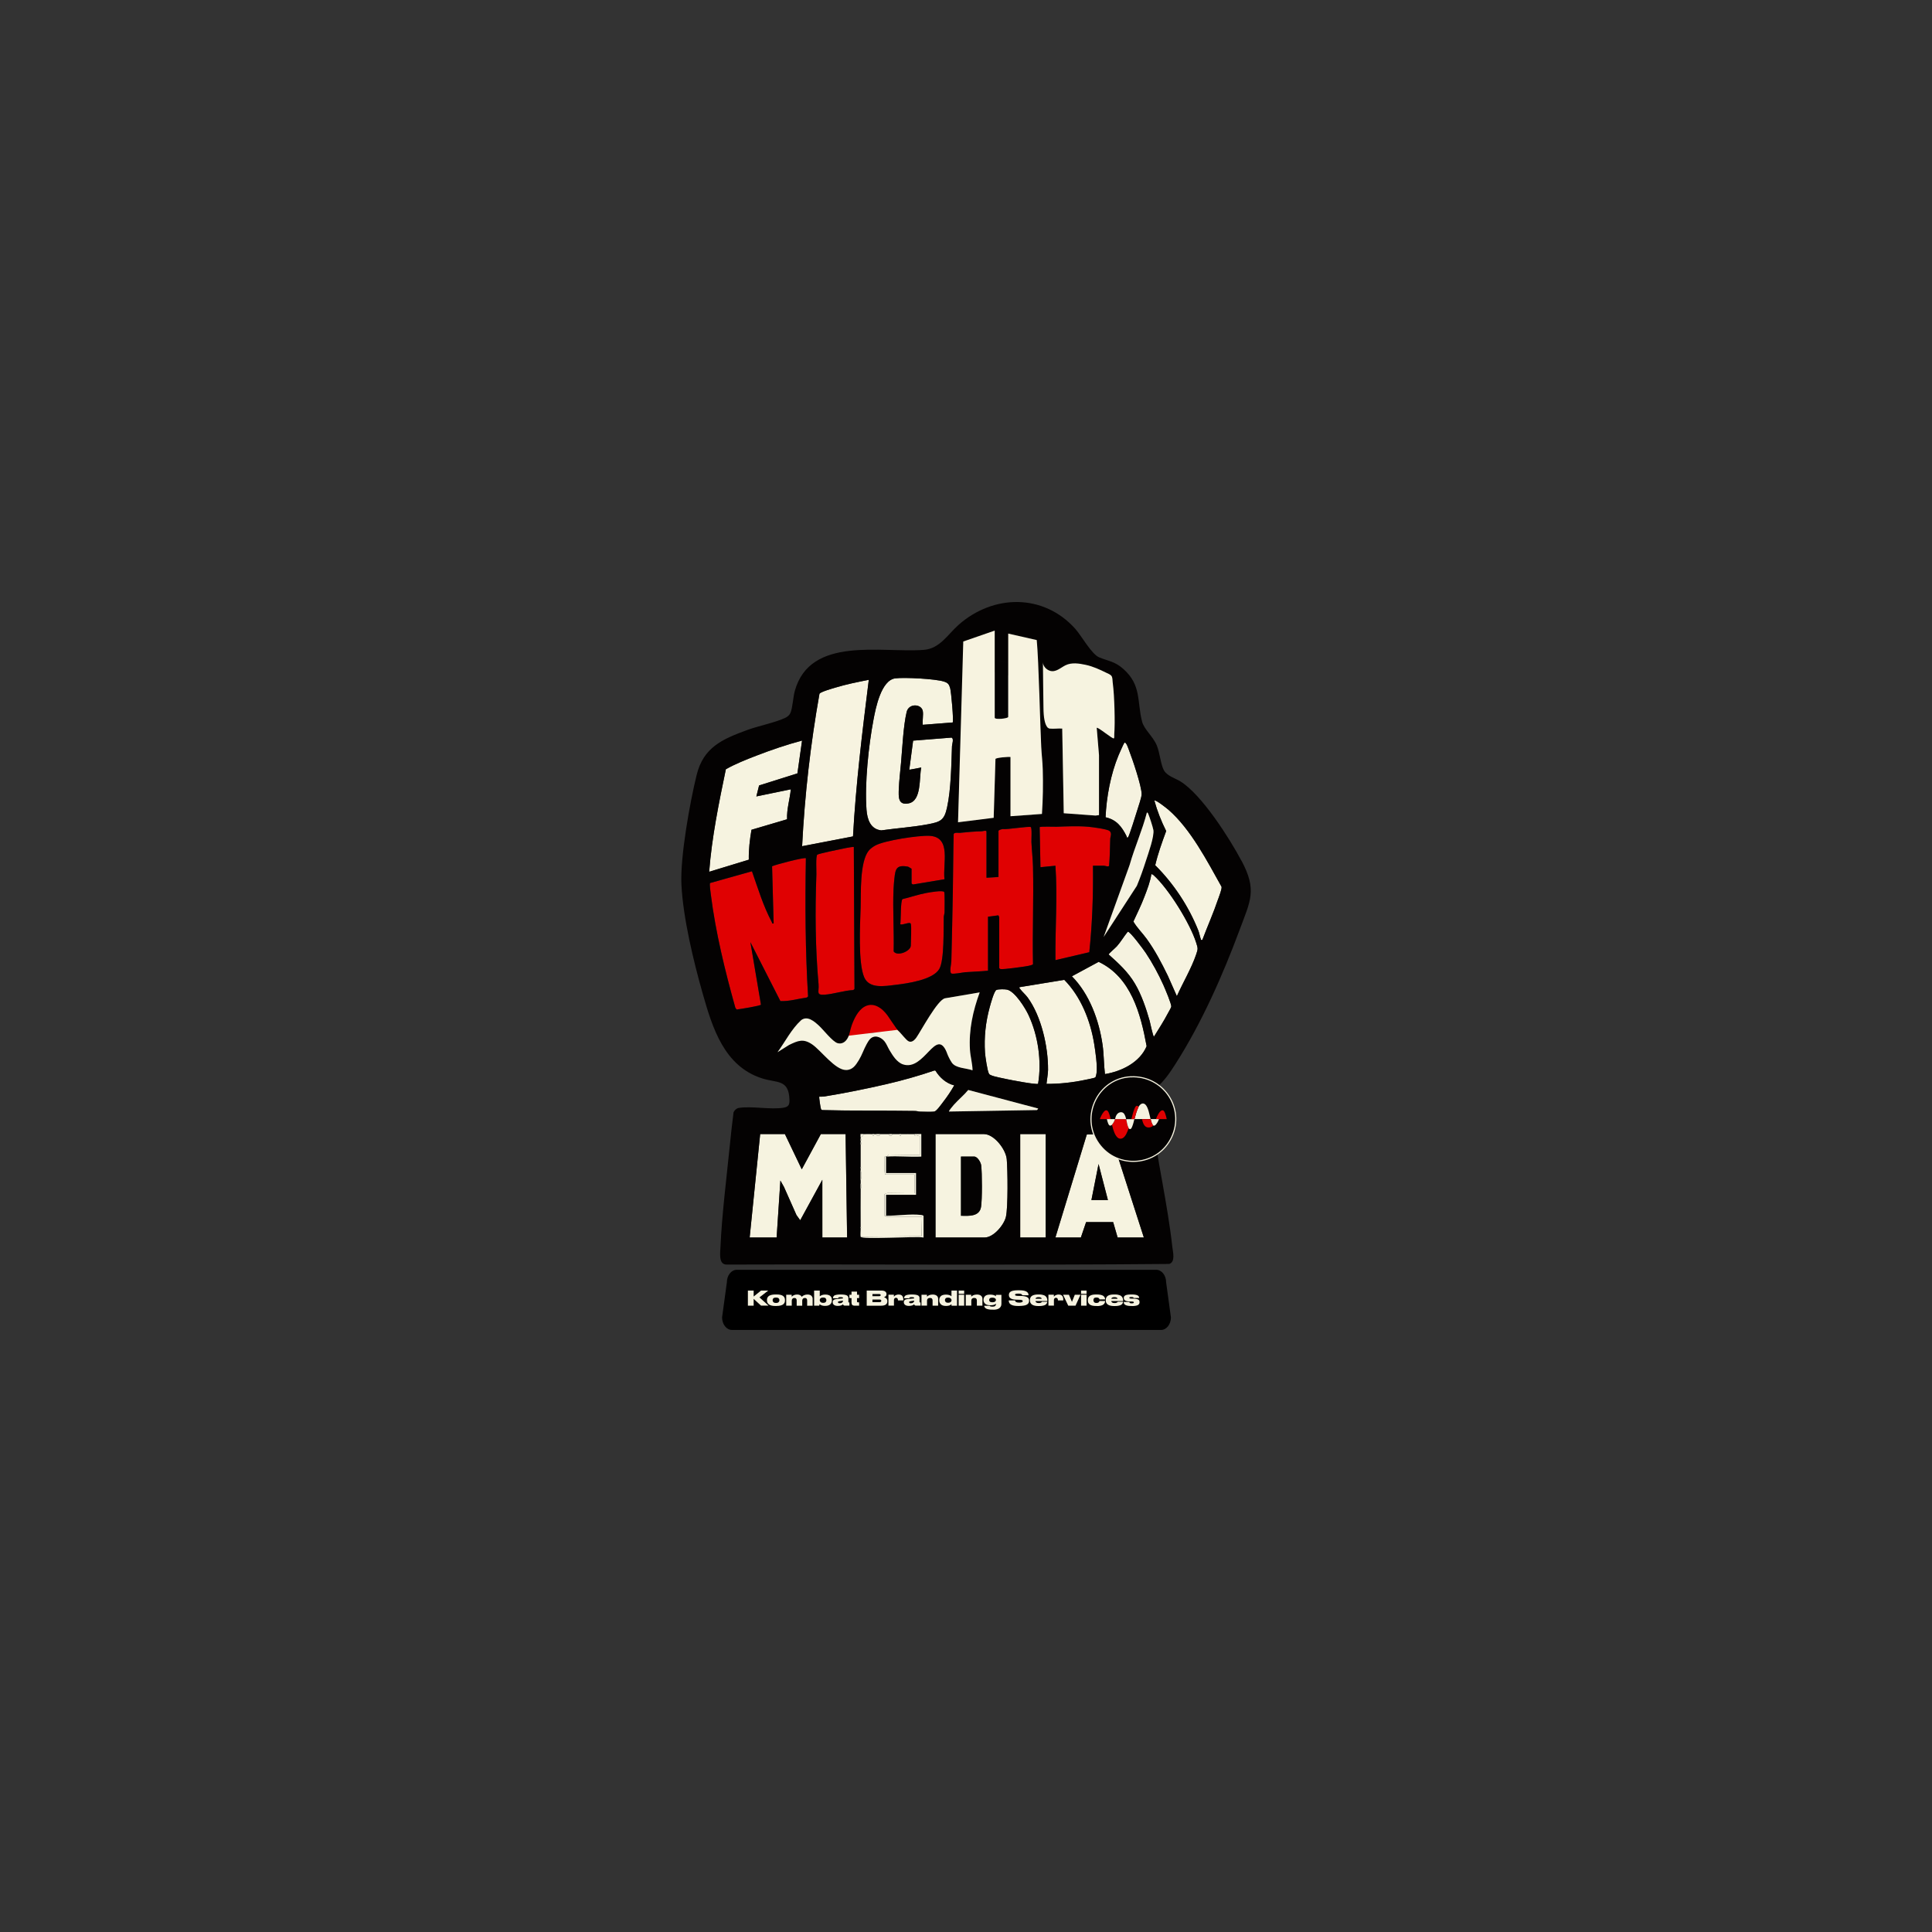<?xml version="1.0" encoding="UTF-8"?>
<svg id="Layer_1" data-name="Layer 1" xmlns="http://www.w3.org/2000/svg" viewBox="0 0 432 432">
  <rect x="0" y="0" width="432" height="432" fill="#333333" stroke="none"/>
  <defs>
    <style>
      .cls-1 {
        fill: #f6f3e0;
      }

      .cls-2 {
        fill: #e00102;
      }

      .cls-3 {
        fill: #f7f3e0;
      }

      .cls-4 {
        stroke: #f5f2df;
        stroke-miterlimit: 10;
        stroke-width: .25px;
      }

      .cls-4, .cls-5 {
        fill: #040202;
      }

      .cls-6 {
        fill: #f5f2df;
      }
    </style>
  </defs>
  <path class="cls-2" d="M180.19,191.9c-.18,10.31-.13,20.61.49,30.9l-.27.24c-1.96.26-3.95.9-5.92.79l-6.7-13.16,2.36,13.97c-.06.27-4.77,1.02-5.43,1.09l-.29-.38c-2.3-8.23-4.42-16.85-5.49-25.35-.06-.45-.32-2.32-.17-2.55l9.37-2.63c1.34,3.81,2.52,7.76,4.43,11.34.13.24-.01.41.42.33l-.35-12.79c.84-.39,7.28-2.07,7.56-1.79Z"/>
  <path class="cls-2" d="M223.26,185.79c.07-.21.71-.37.94-.4.87.15,5.93-.69,6.28-.45.31.22.12,2.8.15,3.37.08,1.81.31,3.7.35,5.52.17,7.25-.15,14.52,0,21.77-.04.18-.93.36-1.14.4-.83.16-5.66.84-6.13.69-.09-.03-.28-.16-.28-.22v-11.4c0-.06-.17-.27-.19-.39l-2.32.31v12.07c-1.7.17-3.41.21-5.11.34-.61.05-2.75.51-3.11.26-.44-.31,0-2.15.02-2.68.15-5.29.23-10.63.34-15.92.08-4.18.07-8.37.18-12.55.15-.46,1.14-.23,1.57-.28,1.68-.17,2.99-.29,4.7-.33.24,0,1.08-.31,1.08.08v10.31l2.68-.17v-10.31Z"/>
  <path class="cls-2" d="M203.65,206.57c-.18-.59-1.81.37-2.35.08.15-.88.03-5.26.5-5.62,1.78-.41,3.53-1.04,5.33-1.37.64-.12,3.67-.67,3.99-.22.15.22.09,3.84.08,4.46,0,.4-.17.76-.18,1.16-.08,2.63.16,9.56-.99,11.58-1.4,2.45-7.17,3.26-9.83,3.57-2.38.28-5.83.94-6.97-1.7-1.4-3.26-.91-11.86-.8-15.61.09-3.24-.21-10.07,1.77-12.65.36-.47.98-.9,1.49-1.19,2.07-1.14,9.63-2.28,12.06-2.18,5.12.21,2.98,6.31,3.44,9.72l-6.97,1.16c-.14.04-.4-.17-.4-.24v-3.27s-.74-.46-.78-.46c-2.67-.49-2.83.55-3.07,2.73-.07.68-.15,1.65-.18,2.34-.2,4.57.14,9.31.03,13.89.83,1.19,3.83-.08,3.83-1.31,0-.98.2-4.2,0-4.86Z"/>
  <path class="cls-1" d="M206.33,158.97c-.32-1.6-3.14-1.77-3.61.24-.73,3.07-.96,8.04-1.25,11.32-.16,1.88-.43,4.02-.5,5.87-.06,1.75-.21,3.73,2.22,3.23,2.93-.6,2.3-5.79,2.8-8.01l-2.68.5.86-6.51,8.58-.68c.6.2.13,1.47.11,1.91-.15,4.22-.21,9.59-1.09,13.66-.62,2.9-1.45,3.27-4.24,3.8-3.44.65-7.04.88-10.49,1.37-2.41-.26-3.13-2.47-3.29-4.58-.44-5.9.46-14.38,1.57-20.23.48-2.54,1.7-8.81,4.89-9.19,2.06-.25,8.92.1,10.85.72.89.29,1.13.58,1.39,1.46.24.82.82,7.4.57,7.69l-6.69.52c-.12-.92.17-2.24,0-3.1Z"/>
  <path class="cls-3" d="M194.27,152.02c-1.45,11.64-2.89,23.29-3.53,35.01l-11.38,2.19c.58-11.44,1.88-22.82,3.88-34.08.14-.41,2.9-1.19,3.49-1.37,2.46-.75,5.02-1.27,7.54-1.76Z"/>
  <polygon class="cls-1" points="175.5 253.58 179.27 261.46 183.54 253.58 189.07 253.58 189.41 276.71 183.88 276.71 183.87 263.8 178.93 272.85 178.09 271.69 175.3 265.42 174.49 263.97 173.65 276.71 167.62 276.71 169.97 253.58 175.5 253.58"/>
  <path class="cls-1" d="M179.35,165.59l-1.04,7.34-8.57,2.7-.61,2.45,7.71-1.59c-.23,2.24-.94,4.43-.84,6.7l-7.96,2.35c-.38,2.21-.64,4.45-.6,6.69l-8.86,2.7c.59-7.72,2.16-15.35,3.73-22.92,2.15-1.21,4.48-2.13,6.78-3.02,3.35-1.29,6.81-2.48,10.26-3.39Z"/>
  <path class="cls-2" d="M244.38,193.58c.08,6.47-.14,12.93-.82,19.34l-7.56,1.77c-.08-7.03.49-14.1,0-21.11l-3.35.33-.18-8.95c.15-.21,3.22-.08,3.79-.1,2.32-.08,4.71-.2,7.05,0,.83.07,4.28.52,4.77.93.64.55.18,1.25.17,1.84-.04,1.99-.09,3.97-.25,5.96-.2.31-.8,0-1.17-.02-.81-.02-1.63.03-2.44,0Z"/>
  <path class="cls-1" d="M209.18,276.71v-23.13h10.81c2.3,0,4.92,3.42,5.12,5.61.22,2.36.31,10.87-.18,12.9-.44,1.83-2.77,4.62-4.77,4.62h-10.98ZM214.88,271.85c1.73.03,4.12.23,4.48-1.97.26-1.56.25-7.71.03-9.33-.09-.68-.82-1.94-1.58-1.94h-2.93v13.24Z"/>
  <path class="cls-2" d="M190.91,189.39l.15,31.74-.26.25c-2.09.1-4.29.87-6.35,1.03s-1.28-.66-1.42-2.26c-.74-8.21-.79-16.39-.49-24.63.03-.79-.18-4.04.2-4.41.24-.23,5.65-1.35,6.46-1.5.25-.05,1.63-.3,1.71-.22Z"/>
  <path class="cls-1" d="M236,276.71l7.02-23.03,5.31-.11,7.45,23.14h-5.87l-1-3.44h-6.05s-1.17,3.44-1.17,3.44h-5.7ZM244.04,268.33h3.69l-2.09-8.05-1.59,8.05Z"/>
  <path class="cls-3" d="M237.97,219.1c3.72,3.76,5.85,9.15,6.69,14.34.27,1.67.74,4.87.53,6.47-.03.25-.14.89-.31,1.03-.14.11-1.8.43-2.17.51-2.82.6-5.83.94-8.72.91.09-.93.34-2.2.35-3.1.04-5.18-1.48-11.99-4.57-16.23-.49-.67-1.26-1.31-1.65-1.87-.1-.14-.23-.17-.16-.42l10.02-1.64Z"/>
  <path class="cls-3" d="M195.1,253.58c-.1.5.43.53.34,0,.17,0,.34,0,.5,0-.21.49,1.01.55.84,0,.67,0,1.34,0,2.01,0-.18.5.82.54.67,0,.56,0,1.12,0,1.68,0-.1.5.43.53.34,0,1,0,2.01-.02,3.02,0-.08.59.17.19.41.26.11.03.76.21.76.25v4.19l-6.94-.11-.44.45c-.06,0-.11,0-.17,0-.12.02-.36-.09-.34.1.1.52-.22,3.92.25,3.92h6.45v4.19l-6.01-.08-.69.25v4.86c.16-.05.36.17.42.17h7.96l-.1,4.38-13.65.15c-.09-.27,0-1.42,0-1.84l.17-.25-.17-.09c-.03-2.85,0-5.7,0-8.55.28-.21.28-.96,0-1.17,0-.22,0-.45,0-.67.28-.56.28-1.75,0-2.35,0-.11,0-.22,0-.34l.17-.25-.17-.09c0-1.67-.01-3.35,0-5.03.25-.02.25-.48,0-.5,0-.11,0-.22,0-.34.25-.02.25-.48,0-.5,0-.11,0-.22,0-.34.39-.02.65-.27.67-.67.66-.04,1.35,0,2.01,0Z"/>
  <path class="cls-1" d="M247.07,240.16c-.27-2.19-.22-4.4-.54-6.58-.79-5.46-2.92-11.31-6.85-15.28l5.98-3.23c7.23,3.42,9.4,11.6,10.73,18.86-1.53,3.65-5.62,5.63-9.32,6.24Z"/>
  <path class="cls-1" d="M268.84,210.17c-.41.05-.27,0-.35-.23-.22-.61-.31-1.3-.57-1.94-2.16-5.4-5.5-10.44-9.61-14.53.61-2.62,1.53-5.14,2.45-7.65-1.09-2.18-2-4.46-2.64-6.81.29-.26,2.82,1.77,3.19,2.09,4.95,4.31,8.65,11.5,11.83,17.18.12.49-.56,2.16-.76,2.77-1.04,3.09-2.38,6.08-3.53,9.13Z"/>
  <path class="cls-3" d="M232.13,242.33c-.32.27-6.17-.84-7.05-1.04s-2.75-.53-3.49-.87c-.23-.11-.33-.12-.47-.37-.35-.61-.81-3.83-.87-4.66-.23-3.48.14-6.83,1.05-10.17.2-.72.97-3.61,1.5-3.86.42-.2,1.88-.18,2.35-.08,1.78.36,4.11,4.13,4.84,5.71,2.14,4.6,2.97,10.34,2.13,15.34Z"/>
  <path class="cls-1" d="M257.9,195.65c3.37,3,8.22,10.84,9.57,15.15.4,1.28.43,1.33,0,2.6-1.06,3.13-2.97,6.31-4.32,9.34l-2.03-4.58c-1.38-2.83-2.85-5.64-4.7-8.2-.96-1.33-2.16-2.47-2.99-3.9.85-1.85,1.75-3.66,2.47-5.56.62-1.62,1.3-3.35,1.55-5.07.02-.02.38.16.45.22Z"/>
  <path class="cls-6" d="M213.37,242.69c-.73,1.28-1.54,2.5-2.45,3.67-.38.49-1.5,2.1-2,2.19-.72.14-18.1-.15-24.97-.33-.22,0-.31-.08-.39-.28-.1-.26-.47-2.63-.37-2.73.41,0,.81.02,1.21-.05,4.54-.74,9.36-1.71,13.84-2.75,3.62-.84,7.19-1.85,10.71-3.05l.22.05c.95,1.55,2.39,2.84,4.19,3.28Z"/>
  <rect class="cls-3" x="228.12" y="253.58" width="5.7" height="23.13"/>
  <path class="cls-6" d="M252.18,208.33c.5-.12,3.56,4.06,4,4.71,1.45,2.16,2.92,4.87,3.98,7.25.33.75,1.85,4.3,1.74,4.81-.06.27-.56,1.12-.74,1.45-.94,1.8-2.06,3.52-3.13,5.25-.22,0-.84-3.09-.97-3.55-.77-2.73-1.83-5.85-3.28-8.29-1.54-2.62-3.65-4.54-5.88-6.53-.03-.17,1.52-1.48,1.83-1.83.9-1.01,1.58-2.22,2.44-3.26Z"/>
  <path class="cls-6" d="M252.25,187.21c-.3.28-.28-.1-.35-.24-1.07-2.12-2.23-3.66-4.69-4.22.19-4.55,1.15-9.64,2.9-13.86.15-.36,1.18-2.71,1.3-2.8.41-.31.94,1.44,1.05,1.71.77,1.99,2.78,7.88,2.81,9.77.01.66-.73,2.77-.97,3.56s-1.82,5.85-2.06,6.07Z"/>
  <path class="cls-5" d="M277.59,192.46c-2.67-5.03-8.88-14.78-13.62-17.72-1.18-.74-2.98-1.2-3.71-2.49-.72-1.27-.92-3.96-1.61-5.6-.83-1.98-2.81-3.53-3.27-5.28-1.18-4.52-.09-8.16-4.21-11.8-1.94-1.71-3.23-1.7-5.38-2.58-1.71-.7-3.94-4.79-5.35-6.38-7.08-7.91-18.3-7.77-26.07-.92-2.44,2.15-4.22,5.34-7.78,5.62-9.46.74-25.43-3.2-28.87,9.18-.4,1.45-.47,3.7-.97,4.9-.24.56-.68.89-1.21,1.14-2.31,1.08-5.94,1.77-8.51,2.72-5.52,2.03-9.74,3.85-11.26,10.03-1.52,6.16-3.72,18.45-3.4,24.58.38,7.45,2.69,17.03,4.74,24.26,2.2,7.75,4.82,16.32,13.33,19.02,3.28,1.04,5.9.16,6.08,4.65.04,1.12-.1,1.69-1.3,1.89-2.96.49-7.06-.41-10.01.05-.54.09-.97.51-1.19.99-.34,2.7-.64,5.42-.91,8.14-.72,7.11-1.7,14.88-2.01,21.96-.06,1.35-.48,3.99,1.42,3.94,32.97-.1,65.98.17,98.93-.14,1.41-.46.82-2.61.69-3.79-1.09-9.77-3.44-19.72-4.68-29.51.01-2.2-3.96-1.32-4.34-1.78-.24-.29.24-1,.51-1.24,1.04-.95,3.43-1.87,4.76-2.95,1.89-1.52,3.22-3.52,4.51-5.54,5.8-9.09,10.55-19.84,14.3-29.94,2.41-6.5,3.91-8.82.41-15.41ZM256.45,181.68c.23.02.27.24.34.41.27.65.97,2.77,1.09,3.44.27,1.46-1.14,5.32-1.65,6.92-.61,1.9-1.28,3.82-2.05,5.66-.25,0-1.87-4.12-1.58-4.76,1.12-3.94,2.83-7.7,3.84-11.66ZM251.42,166.09c.41-.31.94,1.44,1.05,1.71.77,1.99,2.78,7.88,2.81,9.77.01.66-.73,2.77-.97,3.56-.23.76-1.82,5.85-2.06,6.07-.3.28-.28-.1-.35-.24-1.07-2.12-2.23-3.66-4.69-4.22.19-4.55,1.15-9.64,2.9-13.86.15-.36,1.18-2.71,1.3-2.8ZM243.56,212.92l-7.56,1.77c-.08-7.03.49-14.1,0-21.11l-3.35.33-.18-8.95c.15-.21,3.22-.08,3.79-.1,2.32-.08,4.71-.2,7.05,0,.83.07,4.28.52,4.77.93.64.55.18,1.25.17,1.84-.04,1.99-.09,3.97-.25,5.96-.2.31-.8,0-1.17-.02-.81-.02-1.63.03-2.44,0,.08,6.47-.14,12.93-.82,19.34ZM248.57,155.83c.65,3.03.84,6.17.5,9.26-.24.27-3.59-2.62-3.85-2.34l.51,6.11v13.4s-.77.1-.77.1l-7.11-.52-.34-18.93c-.87-.08-1.92.11-2.77,0-.08-.01-.58-.2-.6-.27l-.83-10.12c1.47.31,3,.89,4.49,1.13,3.63.59,7.54-.16,10.77,2.18ZM221.14,147.4c4.44.78,8.91,1.72,13.14,3.07.92.29,3.52,1.52,4.17,1.55h0c-.64-.03-3.24-1.26-4.17-1.55-4.24-1.35-8.71-2.28-13.14-3.07ZM218.9,144.05c2.44-2.09,5.15-3.16,7.82-3.25-2.67.09-5.38,1.16-7.82,3.25-.2.17-1.29,1.2-1.86,1.92.57-.72,1.66-1.75,1.86-1.92ZM216.72,146.47c-.03.08-.04.15,0,.18-.04-.04-.03-.1,0-.18ZM215.38,149.67l7.04.67v10.14c0,.51,3.02.19,3.02-.17v-9.3l6.38,1.45c.46,4.85.76,9.69,1,14.55.08,1.65.3,3.37.34,5.02.09,3.31.05,6.69-.18,9.97l-7.03.51v-13.24c-.45-.09-3.29.15-3.36.44l-.4,13.15-7.97,1,1.17-34.19ZM214.8,186.2c1.68-.17,2.99-.29,4.7-.33.24,0,1.08-.31,1.08.08v10.31l2.68-.17v-10.31c.07-.21.71-.37.94-.4.87.15,5.93-.69,6.28-.45.31.22.12,2.8.15,3.37.08,1.82.31,3.7.35,5.52.17,7.25-.15,14.52,0,21.77-.04.18-.93.36-1.14.4-.83.16-5.66.84-6.13.69-.09-.03-.28-.16-.28-.22v-11.4c0-.06-.17-.27-.19-.39l-2.32.31v12.07c-1.7.17-3.41.21-5.11.34-.61.05-2.75.51-3.11.26-.44-.31,0-2.15.02-2.68.15-5.29.23-10.63.34-15.92.08-4.18.07-8.37.18-12.55.15-.46,1.14-.23,1.57-.28ZM211.2,196.6l-6.97,1.16c-.14.04-.4-.17-.4-.24v-3.27s-.74-.46-.78-.46c-2.67-.49-2.83.55-3.07,2.73-.07.68-.15,1.65-.18,2.34-.2,4.57.14,9.31.03,13.89.83,1.19,3.83-.08,3.83-1.31,0-.98.2-4.2,0-4.86-.18-.59-1.81.37-2.35.08.15-.88.03-5.26.5-5.62,1.78-.41,3.53-1.04,5.33-1.37.64-.12,3.67-.67,3.99-.22.15.22.09,3.84.08,4.46,0,.4-.17.76-.18,1.16-.08,2.63.16,9.56-.99,11.58-1.4,2.45-7.17,3.26-9.83,3.57-2.38.28-5.83.94-6.97-1.7-1.4-3.26-.91-11.86-.8-15.61.09-3.24-.21-10.07,1.77-12.65.36-.47.98-.9,1.49-1.19,2.07-1.14,9.63-2.28,12.06-2.18,5.12.21,2.98,6.3,3.44,9.72ZM211.3,223.23l7.77-1.32c-1.51,4.16-2.45,8.34-2.18,12.82.09,1.53.57,3.11.58,4.61-1.38-.51-3.77-.43-4.64-1.73-2.51-3.76-2.62-10.13-1.54-14.38ZM216.49,243.73l15.65,4.15-.25.33-19.69.33c-.12-.1.95-1.36,1.09-1.51,1.01-1.14,2.23-2.12,3.21-3.31ZM232.13,242.33c-.32.27-6.17-.84-7.05-1.04-.9-.2-2.75-.53-3.49-.87-.23-.11-.33-.12-.47-.37-.35-.61-.81-3.83-.87-4.66-.23-3.48.14-6.83,1.05-10.17.2-.72.97-3.61,1.5-3.86.42-.2,1.88-.18,2.35-.08,1.78.36,4.11,4.13,4.84,5.71,2.14,4.6,2.97,10.34,2.13,15.34ZM195.33,160.87c.48-2.54,1.7-8.81,4.89-9.19,2.06-.25,8.92.1,10.85.72.89.29,1.13.58,1.39,1.46.24.82.82,7.4.57,7.69l-6.69.52c-.12-.92.17-2.24,0-3.1-.32-1.6-3.14-1.77-3.61.24-.73,3.07-.96,8.04-1.25,11.32-.16,1.88-.43,4.02-.5,5.87-.06,1.75-.21,3.73,2.22,3.23,2.93-.6,2.3-5.79,2.8-8.01l-2.68.5.86-6.51,8.58-.68c.6.2.13,1.47.11,1.91-.15,4.22-.21,9.59-1.09,13.66-.62,2.9-1.45,3.27-4.24,3.8-3.44.65-7.04.88-10.49,1.37-2.41-.26-3.13-2.47-3.29-4.58-.44-5.9.46-14.38,1.57-20.23ZM183.23,155.14c.14-.41,2.9-1.19,3.49-1.37,2.46-.75,5.02-1.27,7.54-1.76-1.45,11.64-2.89,23.29-3.53,35.01l-11.38,2.19c.58-11.44,1.88-22.82,3.88-34.08ZM183.04,220.15c-.74-8.21-.79-16.39-.49-24.63.03-.79-.18-4.04.2-4.41.24-.23,5.65-1.35,6.46-1.5.25-.05,1.63-.3,1.71-.22l.15,31.74-.26.25c-2.09.1-4.29.87-6.35,1.03-2.1.16-1.28-.66-1.42-2.26ZM162.3,172c2.15-1.21,4.48-2.13,6.78-3.02,3.35-1.29,6.81-2.48,10.26-3.39l-1.04,7.34-8.57,2.7-.61,2.45,7.71-1.59c-.23,2.24-.94,4.43-.84,6.7l-7.96,2.35c-.38,2.21-.64,4.45-.6,6.69l-8.86,2.7c.59-7.72,2.16-15.35,3.73-22.92ZM174.49,223.83l-6.7-13.16,2.36,13.97c-.06.27-4.77,1.02-5.43,1.09l-.29-.38c-2.3-8.23-4.42-16.85-5.49-25.35-.06-.45-.32-2.32-.17-2.55l9.37-2.63c1.34,3.81,2.52,7.76,4.43,11.34.13.24-.01.41.42.33l-.35-12.79c.84-.39,7.28-2.07,7.56-1.79-.18,10.31-.13,20.61.49,30.9l-.27.24c-1.96.26-3.95.9-5.92.79ZM183.88,276.71v-12.9s-4.95,9.05-4.95,9.05l-.84-1.17-2.78-6.27-.81-1.45-.84,12.74h-6.03l2.35-23.13h5.53l3.77,7.88,4.27-7.88h5.53l.34,23.13h-5.53ZM206.5,276.71c-1.5-.33-13.85.5-14.08-.17-.09-.27,0-1.42,0-1.84,0-.11,0-.22,0-.34-.03-2.85,0-5.7,0-8.55,0-.39,0-.78,0-1.17,0-.22,0-.45,0-.67,0-.78,0-1.57,0-2.35,0-.11,0-.22,0-.34,0-.11,0-.22,0-.34,0-1.67-.01-3.35,0-5.03,0-.17,0-.34,0-.5,0-.11,0-.22,0-.34,0-.17,0-.34,0-.5,0-.11,0-.22,0-.34,0-.22,0-.45,0-.67.22-.01.45.01.67,0,.66-.04,1.35,0,2.01,0,.11,0,.22,0,.34,0,.17,0,.34,0,.5,0,.28,0,.56,0,.84,0,.67,0,1.34,0,2.01,0,.22,0,.45,0,.67,0,.56,0,1.12,0,1.68,0,.11,0,.22,0,.34,0,1,0,2.01-.02,3.02,0,.5,0,1.01,0,1.51,0v5.03c-2.52.13-5.21-.17-7.71,0-.05,0-.11,0-.17,0v3.69h6.7v4.86h-6.7v4.69c2.44.02,5.4-.46,7.8-.18.17.02.58.08.58.26v4.78ZM205.74,248.56c-.4,0-.76-.18-1.16-.18-6.88-.11-13.75.02-20.62-.16-.22,0-.31-.08-.39-.28-.1-.26-.47-2.63-.37-2.73.41,0,.81.02,1.21-.05,4.54-.74,9.36-1.71,13.84-2.75,3.62-.84,7.19-1.85,10.71-3.05l.22.05c.95,1.55,2.39,2.84,4.19,3.28-.73,1.28-1.54,2.5-2.45,3.67-.38.49-1.5,2.1-2,2.19-.72.14-2.36.03-3.19.01ZM224.93,272.09c-.44,1.83-2.77,4.62-4.77,4.62h-10.98v-23.13h10.81c2.3,0,4.92,3.42,5.12,5.61.22,2.36.31,10.87-.19,12.9ZM233.82,276.71h-5.7v-23.13h5.7v23.13ZM229.77,223.02c-.49-.67-1.26-1.31-1.65-1.87-.1-.14-.23-.17-.16-.42l10.02-1.64c3.72,3.76,5.85,9.15,6.69,14.34.27,1.67.74,4.87.53,6.47-.03.25-.14.89-.31,1.03-.14.11-1.8.43-2.17.51-2.82.6-5.83.94-8.72.91.09-.93.34-2.2.35-3.1.04-5.18-1.48-11.99-4.57-16.23ZM255.77,276.71h-5.87l-1-3.44h-6.05s-1.17,3.44-1.17,3.44h-5.7l7.02-23.03,5.31-.11,7.45,23.14ZM247.07,240.16c-.27-2.19-.22-4.4-.54-6.58-.79-5.46-2.92-11.31-6.85-15.28l5.98-3.23c7.23,3.42,9.4,11.6,10.73,18.86-1.53,3.65-5.62,5.63-9.32,6.24ZM261.9,225.09c-.06.27-.56,1.12-.74,1.45-.94,1.8-2.06,3.52-3.13,5.25-.22,0-.84-3.09-.97-3.55-.77-2.73-1.83-5.85-3.28-8.29-1.54-2.62-3.65-4.54-5.88-6.53-.03-.17,1.52-1.48,1.83-1.83.9-1.01,1.58-2.22,2.44-3.26.5-.12,3.56,4.06,4,4.71,1.45,2.16,2.92,4.87,3.98,7.25.33.75,1.85,4.3,1.74,4.81ZM267.47,213.4c-1.06,3.13-2.97,6.31-4.32,9.34l-2.03-4.58c-1.38-2.83-2.85-5.64-4.7-8.2-.96-1.33-2.16-2.47-2.99-3.9.85-1.85,1.75-3.66,2.47-5.56.62-1.62,1.3-3.35,1.55-5.07.02-.02.38.16.45.22,3.37,3,8.22,10.84,9.57,15.15.4,1.28.43,1.33,0,2.6ZM272.37,201.04c-1.04,3.09-2.38,6.08-3.53,9.13-.41.05-.27,0-.35-.23-.22-.61-.31-1.3-.57-1.94-2.16-5.4-5.5-10.44-9.61-14.53.61-2.62,1.53-5.14,2.45-7.65-1.09-2.18-2-4.46-2.64-6.81.29-.26,2.82,1.77,3.19,2.09,4.95,4.31,8.65,11.5,11.83,17.18.12.49-.56,2.16-.76,2.77Z"/>
  <path class="cls-6" d="M232.14,247.88l-.25.33-19.69.33c-.12-.1.95-1.36,1.09-1.51,1.01-1.14,2.23-2.12,3.21-3.31l15.65,4.15Z"/>
  <path class="cls-6" d="M198.12,258.61v3.69h6.7v4.86h-6.7v4.69c2.44.02,5.4-.46,7.8-.18.17.02.58.08.58.26v4.78c-1.5-.33-13.85.5-14.08-.17l13.65-.15.1-4.38h-7.96c-.06,0-.25-.22-.42-.17v-4.86l.69-.25,6.01.08v-4.19h-6.45c-.47,0-.16-3.4-.25-3.92-.02-.19.22-.08.34-.1Z"/>
  <path class="cls-6" d="M204.49,253.58c.5,0,1.01,0,1.51,0v5.03c-2.52.13-5.21-.17-7.71,0l.44-.45,6.94.11v-4.19s-.66-.22-.76-.25c-.24-.06-.49.33-.41-.26Z"/>
  <path class="cls-6" d="M192.42,263.97c0-.78,0-1.57,0-2.35.28.6.28,1.78,0,2.35Z"/>
  <path class="cls-6" d="M193.09,253.58c-.02.4-.28.65-.67.67,0-.22,0-.45,0-.67.22-.01.45.01.67,0Z"/>
  <path class="cls-6" d="M196.78,253.58c.17.55-1.05.49-.84,0,.28,0,.56,0,.84,0Z"/>
  <path class="cls-6" d="M199.46,253.58c.15.54-.85.5-.67,0,.22,0,.45,0,.67,0Z"/>
  <path class="cls-6" d="M192.42,265.81c0-.39,0-.78,0-1.17.28.21.28.96,0,1.17Z"/>
  <path class="cls-6" d="M201.47,253.58c.09.53-.44.5-.34,0,.11,0,.22,0,.34,0Z"/>
  <path class="cls-6" d="M195.44,253.58c.09.53-.44.5-.34,0,.11,0,.22,0,.34,0Z"/>
  <path class="cls-6" d="M192.42,255.09c0-.17,0-.34,0-.5.25.02.25.48,0,.5Z"/>
  <path class="cls-6" d="M192.42,255.93c0-.17,0-.34,0-.5.25.02.25.48,0,.5Z"/>
  <path class="cls-6" d="M192.42,261.29c0-.11,0-.22,0-.34l.17.09-.17.25Z"/>
  <path class="cls-6" d="M192.42,274.7c0-.11,0-.22,0-.34l.17.09-.17.25Z"/>
  <path class="cls-5" d="M214.88,271.85v-13.24h2.93c.75,0,1.48,1.26,1.58,1.94.22,1.62.24,7.77-.03,9.33-.37,2.2-2.75,2-4.48,1.97Z"/>
  <polygon class="cls-5" points="244.04 268.33 245.64 260.28 247.73 268.33 244.04 268.33"/>
  <path class="cls-3" d="M222.42,141v19.48c0,.51,3.02.19,3.02-.17v-18.64l6.38,1.45c.46,4.85.76,19.03,1,23.89.08,1.65.3,3.37.34,5.02.09,3.31.05,6.69-.18,9.97l-7.03.51v-13.24c-.45-.09-3.29.15-3.36.44l-.4,13.15-7.97,1,1.17-40.42,7.04-2.44Z"/>
  <path class="cls-1" d="M234.74,162.91c-.08-.01-1.4.06-1.42-4.69-.04-3.39-.1-6.78-.12-10.17,0,.87.73,1.66,1.54,1.93,1.31.44,2.42-.69,3.5-1.22,1.4-.69,3.07-.41,4.53-.1,1.63.35,3.11,1.04,4.6,1.77.33.16.9.38,1.13.67.29.37.25.99.3,1.44s.1.9.15,1.36c.1,1.04.16,2.07.2,3.11.09,2.08.13,4.17.05,6.25-.01.33-.03.66-.05.99-.01.16.04.72-.07.84-.24.27-3.59-2.62-3.85-2.34l.51,6.11v13.4s-.77.1-.77.1l-7.11-.52-.34-18.93c-.87-.08-1.92.11-2.77,0Z"/>
  <path class="cls-2" d="M196.79,225.4c-.87-.61-1.88-.91-2.95-.54-1.62.57-2.59,2.38-3.19,3.87-.06.15-.12.31-.18.47-.26.72-.66,2.56-.91,3.2,0,0,2.99-1.17,5.71-1.46s5.97-.08,5.97-.08c-.22.02-1.27-1.57-1.39-1.75-.31-.47-.68-.95-.98-1.43-.5-.8-1.22-1.69-2.08-2.29Z"/>
  <path class="cls-1" d="M219.07,221.9l-7.06,1.2c-.22.03-.45.07-.71.12-1.67.33-5.31,7.21-6.4,8.78-.28.4-.73.89-1.27.93-.44.03-.75-.27-1.04-.57-.65-.65-1.36-1.6-1.96-2.08l-10.84,1.3c-.4,1.06-1.24,2.01-2.5,1.67-1.1-.3-3.2-3.02-4.16-3.9-1.03-.94-2.56-2.31-3.98-1.25-2.2,2.02-3.55,4.78-5.3,7.18l2.58-1.62c2.03-.98,3.19-1.48,5.17-.13,2.01,1.37,5.12,5.74,7.58,5.73,1.48,0,2.18-1.1,2.88-2.24.67-1.1,1.07-2.35,1.69-3.48.21-.39.44-.79.73-1.13.96-1.1,2.4-.61,3.25.38.48.56.78,1.4,1.16,2.03.71,1.18,1.63,2.71,3.02,3.18,4.79,1.6,7.36-8.41,9.77-2.73,0,0,0,.01,0,.02.31.84.68,1.61,1.14,2.3.87,1.3,3.26,1.22,4.64,1.73-.02-1.5-.49-3.08-.58-4.61-.27-4.48.67-8.66,2.18-12.82Z"/>
  <path class="cls-6" d="M257.88,185.53c-.12-.67-.81-2.78-1.09-3.44-.07-.17-.11-.39-.34-.41-1.02,3.96-2.72,7.72-3.84,11.66l-5.84,16.19,7.42-11.43c.77-1.84,1.44-3.76,2.05-5.66.51-1.59,1.92-5.45,1.65-6.92Z"/>
  <path class="cls-4" d="M252.85,240.77c-7.36.36-11.44,8.89-7.17,14.92,4.19,5.92,13.25,5.12,16.31-1.44,3.06-6.55-1.98-13.82-9.14-13.47Z"/>
  <path class="cls-2" d="M251.8,250.24s.01,0,.02,0c.16.66.22,1.39.55,1.99.01.02,0,.06,0,.07-.26.69-.68,1.92-1.42,2.23-1.19.49-1.78-1.2-2.05-2.05-.1-.32-.18-.64-.25-.97,0-.08.16-.24.22-.32.18-.28.37-.62.44-.95,0,0,.01,0,.02,0,.82,0,1.64,0,2.46,0Z"/>
  <path class="cls-1" d="M254.58,247.48s.19-.25.22-.3c.35-.45.87-.62,1.32-.19.65.63.92,2.36,1.15,3.24.4,0,.81,0,1.21,0,.22,0,.44,0,.66,0-.06.21-.15.4-.25.59-.14.26-.53.92-.88.88-.01,0-.15-.04-.16-.04-.01,0-.13-.18-.14-.21-.21-.34-.33-.84-.43-1.22-.64,0-1.29,0-1.93,0-.56,0-1.12,0-1.68,0,.25-.9.48-1.84.9-2.68.01-.03,0-.07.01-.08Z"/>
  <path class="cls-2" d="M257.28,250.24c.1.38.22.88.43,1.22.02.03.13.2.14.21-.31.38-.84.51-1.31.41-.77-.17-1.03-1.18-1.19-1.83.64,0,1.29,0,1.93,0Z"/>
  <path class="cls-2" d="M248.33,250.24c-.28,0-.55,0-.83,0-.52,0-1.03,0-1.55,0-.05-.05.34-.84.4-.95.18-.32.61-1.03,1.01-1.03.45,0,.66.81.77,1.15.08.27.16.55.2.83Z"/>
  <path class="cls-2" d="M258.49,250.24c0-.06.03-.12.05-.18.18-.48.72-1.58,1.21-1.76s.7.43.82.78c.05.13.34,1.12.3,1.16-.57,0-1.15,0-1.72,0-.22,0-.44,0-.66,0Z"/>
  <path class="cls-1" d="M251.8,250.24c-.82,0-1.64,0-2.46,0,.08-.6.42-1.38,1.08-1.52s.98.27,1.19.83c.08.22.16.46.19.69Z"/>
  <path class="cls-1" d="M252.99,250.24c.22,0,.44,0,.66,0-.13.54-.27,1.12-.48,1.64-.09.23-.27.7-.59.57-.02,0-.2-.13-.21-.14,0,0,0-.05,0-.07-.33-.6-.39-1.33-.55-1.99.39,0,.78,0,1.17,0Z"/>
  <path class="cls-2" d="M254.58,247.48s0,.06-.01.08c-.43.84-.66,1.78-.9,2.68,0,0-.01,0-.02,0-.22,0-.44,0-.66,0,.19-.73.36-1.52.64-2.22.17-.42.45-1.11.95-.55Z"/>
  <path class="cls-1" d="M248.33,250.24c.33,0,.65,0,.98,0-.08.33-.26.67-.44.95-.05.08-.22.24-.22.32-.1.02-.14.1-.25.15-.31.13-.46-.13-.58-.37-.15-.32-.24-.7-.32-1.05.28,0,.55,0,.83,0Z"/>
  <path d="M259.61,297.38h-95.94c-1.22,0-2.21-1.26-2.21-2.81l1.07-7.83c0-1.55.99-2.81,2.21-2.81h93.8c1.22,0,2.21,1.26,2.21,2.81l1.07,7.83c0,1.55-.99,2.81-2.21,2.81Z"/>
  <g>
    <path class="cls-1" d="M168.52,291.95h-1.29v-3.38h1.29v1.33l1.66-1.33h1.6l-1.96,1.53,2.03,1.84h-1.68l-1.65-1.51v1.51Z"/>
    <path class="cls-1" d="M173.68,292.02h-.34c-.3,0-.56-.03-.79-.08-.23-.06-.41-.13-.54-.21s-.24-.18-.32-.3c-.08-.12-.14-.23-.16-.34-.03-.11-.04-.22-.04-.34v-.07c0-.12.01-.22.04-.33s.08-.21.16-.33.19-.21.32-.29.31-.15.54-.2.49-.08.79-.08h.34c1.23,0,1.84.41,1.84,1.23v.08c0,.12-.01.23-.03.33-.02.1-.07.21-.15.33s-.18.22-.31.3c-.13.08-.31.15-.54.21-.23.06-.51.08-.82.08ZM173.52,290.14h0c-.28,0-.48.05-.59.17-.12.11-.17.25-.17.41v.02c0,.16.06.3.17.42.12.12.31.18.59.18h0c.27,0,.47-.06.58-.18.12-.12.18-.26.18-.42v-.02c0-.16-.06-.3-.17-.41-.12-.11-.31-.17-.59-.17Z"/>
    <path class="cls-1" d="M177.03,291.95h-1.23v-2.44h1.22v.44c.33-.33.73-.49,1.21-.49h.03c.49,0,.82.17,1.01.5.36-.34.79-.5,1.28-.5h.03c.21,0,.39.03.54.09.15.06.27.14.35.23s.14.2.18.3c.04.1.06.2.06.31v1.57h-1.23v-1.17c0-.37-.17-.56-.5-.56-.19,0-.33.05-.44.17-.11.11-.16.25-.16.42v1.14h-1.24v-1.17c0-.37-.17-.56-.5-.56-.19,0-.33.05-.44.17-.11.11-.16.25-.16.42v1.14Z"/>
    <path class="cls-1" d="M182.07,288.58h1.23v1.27c.34-.25.74-.38,1.18-.38h.09c.27,0,.5.03.69.1.2.07.35.16.45.27.11.12.19.24.23.38.05.14.07.29.07.46v.09c0,.16-.03.32-.08.46-.05.14-.14.27-.25.39s-.27.21-.47.28c-.2.07-.43.1-.7.1h-.09c-.45,0-.84-.12-1.17-.37-.02.06-.04.17-.06.32h-1.15v-3.38ZM183.3,290.72v.02c0,.15.06.29.2.4.13.12.31.18.54.18h.03c.25,0,.43-.06.54-.17.11-.11.17-.25.17-.41v-.02c0-.17-.06-.3-.17-.42s-.29-.17-.55-.17h-.03c-.24,0-.42.06-.55.17-.13.11-.19.25-.19.41Z"/>
    <path class="cls-1" d="M188.51,291.63c-.25.25-.63.37-1.14.37h-.05c-.38,0-.67-.08-.85-.23-.19-.15-.28-.34-.28-.56v-.05c0-.21.08-.38.23-.49.15-.12.41-.19.76-.22l1.18-.1c.09-.01.14-.05.14-.12,0-.04,0-.07-.03-.09-.02-.02-.07-.05-.15-.07s-.2-.03-.35-.03h-.02c-.12,0-.22,0-.3.02s-.14.04-.17.08c-.03.03-.05.06-.06.08,0,.02-.01.04-.02.07h-1.14v-.03c0-.08,0-.15.02-.21s.05-.13.11-.21c.06-.08.14-.15.25-.2.1-.05.26-.1.46-.13.21-.04.45-.06.72-.06h.25c.29,0,.54.02.75.05.21.04.37.08.48.13.11.05.2.11.26.19s.1.14.12.2c.01.06.02.13.02.21v.9c0,.07.04.1.1.1h.13v.71h-1.03c-.23,0-.36-.11-.39-.33ZM188.49,290.91v-.1l-.82.14c-.11.02-.19.04-.23.07-.05.03-.07.08-.07.14h0c0,.07.03.13.09.18.06.05.16.07.3.07.22,0,.39-.05.53-.15s.2-.22.2-.35Z"/>
    <path class="cls-1" d="M192.09,291.95h-1.04c-.43,0-.65-.23-.65-.69v-1h-.47v-.75h.47v-.71h1.23v.71h.47v.75h-.47v.72c0,.08.01.13.04.17.03.03.08.05.17.05h.26v.76Z"/>
    <path class="cls-1" d="M193.8,291.95v-3.38h3.18c.45,0,.78.07.96.22.19.14.28.33.28.55v.05c0,.19-.06.34-.18.45s-.25.18-.4.22c.09.02.17.05.25.09s.16.09.25.15c.09.06.15.15.2.26.05.11.07.23.07.37v.05c0,.65-.47.98-1.42.98h-3.19ZM196.58,289.35h-1.5v.48h1.5c.23,0,.34-.08.34-.24h0c0-.16-.11-.24-.34-.24ZM196.66,290.58h-1.58v.58h1.58c.27,0,.4-.1.4-.29h0c0-.2-.13-.29-.4-.29Z"/>
    <path class="cls-1" d="M199.88,289.51v.45c.05-.07.1-.13.17-.2.07-.07.18-.13.34-.2s.33-.1.51-.1h.05c.19,0,.36.03.5.09.14.06.25.15.32.25.07.11.13.22.16.34.03.12.05.25.05.39v.25h-1.2v-.09c0-.15-.04-.27-.11-.36-.07-.09-.18-.14-.33-.14-.14,0-.25.05-.33.14-.08.1-.12.22-.12.38v1.23h-1.23v-2.44h1.22Z"/>
    <path class="cls-1" d="M204.42,291.63c-.25.25-.63.37-1.14.37h-.05c-.38,0-.67-.08-.85-.23-.19-.15-.28-.34-.28-.56v-.05c0-.21.08-.38.23-.49.15-.12.41-.19.76-.22l1.18-.1c.09-.01.14-.05.14-.12,0-.04,0-.07-.03-.09-.02-.02-.07-.05-.15-.07s-.2-.03-.35-.03h-.02c-.12,0-.22,0-.3.02s-.14.04-.17.08c-.03.03-.05.06-.06.08,0,.02-.01.04-.02.07h-1.14v-.03c0-.08,0-.15.02-.21s.05-.13.11-.21c.06-.08.14-.15.25-.2.1-.05.26-.1.46-.13.21-.04.45-.06.72-.06h.25c.29,0,.54.02.75.05.21.04.37.08.48.13.11.05.2.11.26.19s.1.14.12.2c.01.06.02.13.02.21v.9c0,.07.04.1.1.1h.13v.71h-1.03c-.23,0-.36-.11-.39-.33ZM204.4,290.91v-.1l-.82.14c-.11.02-.19.04-.23.07-.05.03-.07.08-.07.14h0c0,.07.03.13.09.18.06.05.16.07.3.07.22,0,.39-.05.53-.15s.2-.22.2-.35Z"/>
    <path class="cls-1" d="M206.05,291.95v-2.44h1.22v.43s.08-.07.11-.1c.03-.02.08-.06.17-.12.09-.06.17-.1.25-.13.08-.03.19-.06.32-.09.13-.03.27-.04.42-.04h.03c.22,0,.41.03.57.09.16.06.29.14.38.23.09.09.15.19.19.29s.06.21.06.31v1.57h-1.24v-1.17c0-.17-.05-.31-.14-.41-.1-.1-.24-.15-.45-.15s-.36.05-.48.16c-.11.11-.17.25-.17.43v1.13h-1.23Z"/>
    <path class="cls-1" d="M212.76,288.58h1.23v3.38h-1.23v-.35s-.07.07-.12.1c-.05.04-.12.08-.21.13-.09.05-.21.09-.36.12-.15.03-.31.05-.49.05h-.08c-.5,0-.87-.12-1.11-.35-.24-.23-.37-.53-.37-.88v-.1c0-.16.03-.31.08-.45.05-.14.13-.26.24-.38.11-.12.26-.21.45-.27s.42-.1.67-.1h.09c.49,0,.89.12,1.2.35v-1.24ZM212.76,290.73v-.02c0-.15-.07-.28-.2-.39s-.32-.17-.56-.17h-.02c-.24,0-.42.05-.53.16-.11.11-.16.24-.16.4v.02c0,.15.06.29.17.4.11.11.29.17.52.17h.02c.25,0,.43-.06.57-.17.13-.12.2-.25.2-.4Z"/>
    <path class="cls-1" d="M215.59,288.58v.73h-1.23v-.73h1.23ZM215.59,289.51v2.44h-1.23v-2.44h1.23Z"/>
    <path class="cls-1" d="M215.95,291.95v-2.44h1.22v.43s.08-.07.11-.1c.03-.02.08-.06.17-.12.09-.06.17-.1.25-.13.08-.03.19-.06.32-.09.13-.03.27-.04.42-.04h.03c.22,0,.41.03.57.09.16.06.29.14.38.23.09.09.15.19.19.29s.06.21.06.31v1.57h-1.24v-1.17c0-.17-.05-.31-.14-.41-.1-.1-.24-.15-.45-.15s-.36.05-.48.16c-.11.11-.17.25-.17.43v1.13h-1.23Z"/>
    <path class="cls-1" d="M222.13,292.84h-.35c-.29,0-.54-.02-.76-.07-.22-.04-.39-.1-.5-.16-.12-.06-.21-.14-.28-.22s-.12-.16-.14-.22-.03-.13-.03-.19h0s1.24-.01,1.24-.01c.03.14.24.2.64.2h.01c.49,0,.74-.21.74-.62v-.05c-.24.24-.64.36-1.19.36h-.07c-.52,0-.9-.11-1.15-.33s-.37-.5-.37-.83v-.08c0-.32.12-.59.34-.81.23-.22.59-.33,1.09-.33h.1c.54,0,.95.12,1.24.36v-.31h1.23v2.03c0,.11-.01.22-.04.33-.03.11-.08.22-.16.34-.08.12-.18.23-.31.32-.13.09-.3.16-.52.22-.22.06-.48.09-.77.09ZM221.91,290.16h-.03c-.25,0-.43.05-.54.14s-.17.21-.17.35v.02c0,.15.06.27.17.37.11.1.29.15.54.15h.03c.25,0,.45-.05.58-.15.13-.1.2-.22.2-.37h0c0-.16-.07-.27-.2-.37-.13-.09-.33-.14-.58-.14Z"/>
    <path class="cls-1" d="M228.03,292.02h-.41c-1.37,0-2.06-.4-2.06-1.2v-.04h1.42c.02.32.31.48.84.48h.04c.17,0,.32,0,.43-.03.12-.02.2-.04.25-.07.05-.03.09-.07.11-.1.02-.04.03-.08.03-.12h0c0-.07-.02-.12-.05-.16-.03-.04-.11-.07-.23-.1-.12-.03-.29-.05-.52-.05l-.63-.02c-1.1-.03-1.66-.37-1.66-1.02v-.04c0-.12.02-.22.05-.32.03-.1.09-.19.18-.28s.2-.17.34-.23c.14-.06.33-.11.56-.15.23-.04.5-.06.81-.06h.4c1.37,0,2.05.36,2.05,1.07v.04h-1.4c-.03-.24-.3-.36-.82-.36h-.05c-.21,0-.38.01-.49.04-.11.03-.19.05-.21.09-.03.03-.04.07-.04.12h0c0,.06.02.1.05.13.03.03.1.06.22.09.11.03.27.04.47.04h.61c.64.03,1.09.12,1.37.28.28.16.41.41.41.75v.06c0,.12-.02.24-.05.34-.03.1-.09.2-.18.31-.09.1-.21.19-.36.26s-.35.13-.61.17-.55.07-.9.07Z"/>
    <path class="cls-1" d="M234.16,291.06h0c0,.09-.01.17-.03.24-.02.07-.07.15-.14.25-.08.09-.18.17-.3.24-.12.07-.3.12-.53.17s-.49.07-.8.07h-.24c-.29,0-.54-.03-.76-.08-.22-.05-.4-.12-.53-.2-.13-.08-.24-.18-.32-.29-.08-.11-.14-.23-.17-.34-.03-.11-.04-.23-.04-.35v-.09c0-.82.6-1.23,1.8-1.23h.25c.22,0,.42.01.6.04.18.03.33.07.46.12s.23.11.33.18c.09.07.17.15.22.22s.1.16.13.25c.03.09.05.18.07.26s.02.17.02.26v.14h-2.65c.04.3.29.45.74.45h0c.11,0,.21,0,.29-.03.09-.02.15-.04.2-.06.05-.02.09-.05.12-.08s.05-.05.06-.07.02-.04.02-.05h1.22ZM232.23,290.04c-.4,0-.64.12-.7.37h1.41c-.05-.25-.29-.37-.7-.37Z"/>
    <path class="cls-1" d="M235.65,289.51v.45c.05-.07.1-.13.17-.2.07-.07.18-.13.34-.2s.33-.1.51-.1h.05c.19,0,.36.03.5.09.14.06.25.15.32.25.07.11.13.22.16.34.03.12.05.25.05.39v.25h-1.2v-.09c0-.15-.04-.27-.11-.36-.07-.09-.18-.14-.33-.14-.14,0-.25.05-.33.14-.08.1-.12.22-.12.38v1.23h-1.23v-2.44h1.22Z"/>
    <path class="cls-1" d="M238.86,291.95l-1.16-2.44h1.32l.67,1.59.64-1.59h1.27l-1.11,2.44h-1.63Z"/>
    <path class="cls-1" d="M242.96,288.58v.73h-1.23v-.73h1.23ZM242.96,289.51v2.44h-1.23v-2.44h1.23Z"/>
    <path class="cls-1" d="M245.3,292.02h-.27c-.3,0-.56-.03-.79-.08-.23-.06-.4-.13-.52-.21-.12-.08-.22-.19-.3-.31s-.13-.23-.15-.33-.03-.21-.03-.33v-.08c0-.82.6-1.23,1.79-1.23h.28c.31,0,.58.03.81.08.23.06.41.12.53.2s.22.17.29.28c.07.11.12.2.14.28.02.08.03.16.03.25h0s-1.26.01-1.26.01c0-.04-.02-.07-.03-.11s-.05-.08-.09-.13c-.04-.05-.11-.1-.21-.13-.09-.03-.21-.05-.35-.05h-.02c-.24,0-.41.05-.51.16s-.15.24-.15.41v.02c0,.17.05.32.15.44.1.12.27.18.51.18h.02c.13,0,.25-.02.34-.05.09-.04.16-.08.21-.14.04-.06.07-.1.09-.14.02-.04.03-.08.03-.11h1.26c0,.07,0,.12-.01.18,0,.05-.03.12-.05.2-.03.08-.07.15-.12.22-.05.07-.12.13-.21.2-.09.07-.2.13-.32.17-.12.05-.28.09-.46.12-.19.03-.39.05-.62.05Z"/>
    <path class="cls-1" d="M251.11,291.06h0c0,.09-.01.17-.03.24-.02.07-.07.15-.14.25-.08.09-.18.17-.3.24-.12.07-.3.12-.53.17s-.49.07-.8.07h-.24c-.29,0-.54-.03-.76-.08-.22-.05-.4-.12-.53-.2-.13-.08-.24-.18-.32-.29-.08-.11-.14-.23-.17-.34-.03-.11-.04-.23-.04-.35v-.09c0-.82.6-1.23,1.8-1.23h.25c.22,0,.42.01.6.04.18.03.33.07.46.12s.23.11.33.18c.09.07.17.15.22.22s.1.16.13.25c.03.09.05.18.07.26s.02.17.02.26v.14h-2.65c.04.3.29.45.74.45h0c.11,0,.21,0,.29-.03.09-.02.15-.04.2-.06.05-.02.09-.05.12-.08s.05-.05.06-.07.02-.04.02-.05h1.22ZM249.18,290.04c-.4,0-.64.12-.7.37h1.41c-.05-.25-.29-.37-.7-.37Z"/>
    <path class="cls-1" d="M253.14,292.02h-.25c-1.09,0-1.63-.29-1.63-.87v-.03h1.26s0,.06.02.09.03.06.06.1c.03.04.08.06.16.09s.16.03.27.03h0c.2,0,.33-.02.4-.05.07-.04.1-.09.1-.15h0c0-.07-.03-.12-.09-.15-.06-.03-.19-.05-.38-.06h-.52c-.84-.04-1.26-.3-1.26-.78v-.03c0-.11.02-.2.06-.29.04-.08.12-.16.23-.24.11-.08.28-.13.49-.17.22-.04.49-.06.82-.06h.24c1.07,0,1.6.25,1.6.76v.03h-1.23s-.02-.07-.03-.1c-.02-.03-.06-.05-.14-.08s-.18-.04-.32-.04h0c-.19,0-.31.01-.38.04-.07.03-.1.07-.1.13h0c0,.06.03.1.09.13s.18.05.36.05h.51c.36.03.64.06.83.13.2.06.33.15.39.25.07.1.1.24.1.41v.03c0,.1-.01.18-.04.26s-.07.15-.15.23c-.07.07-.17.14-.29.19s-.28.09-.49.12-.45.05-.72.05Z"/>
  </g>
</svg>